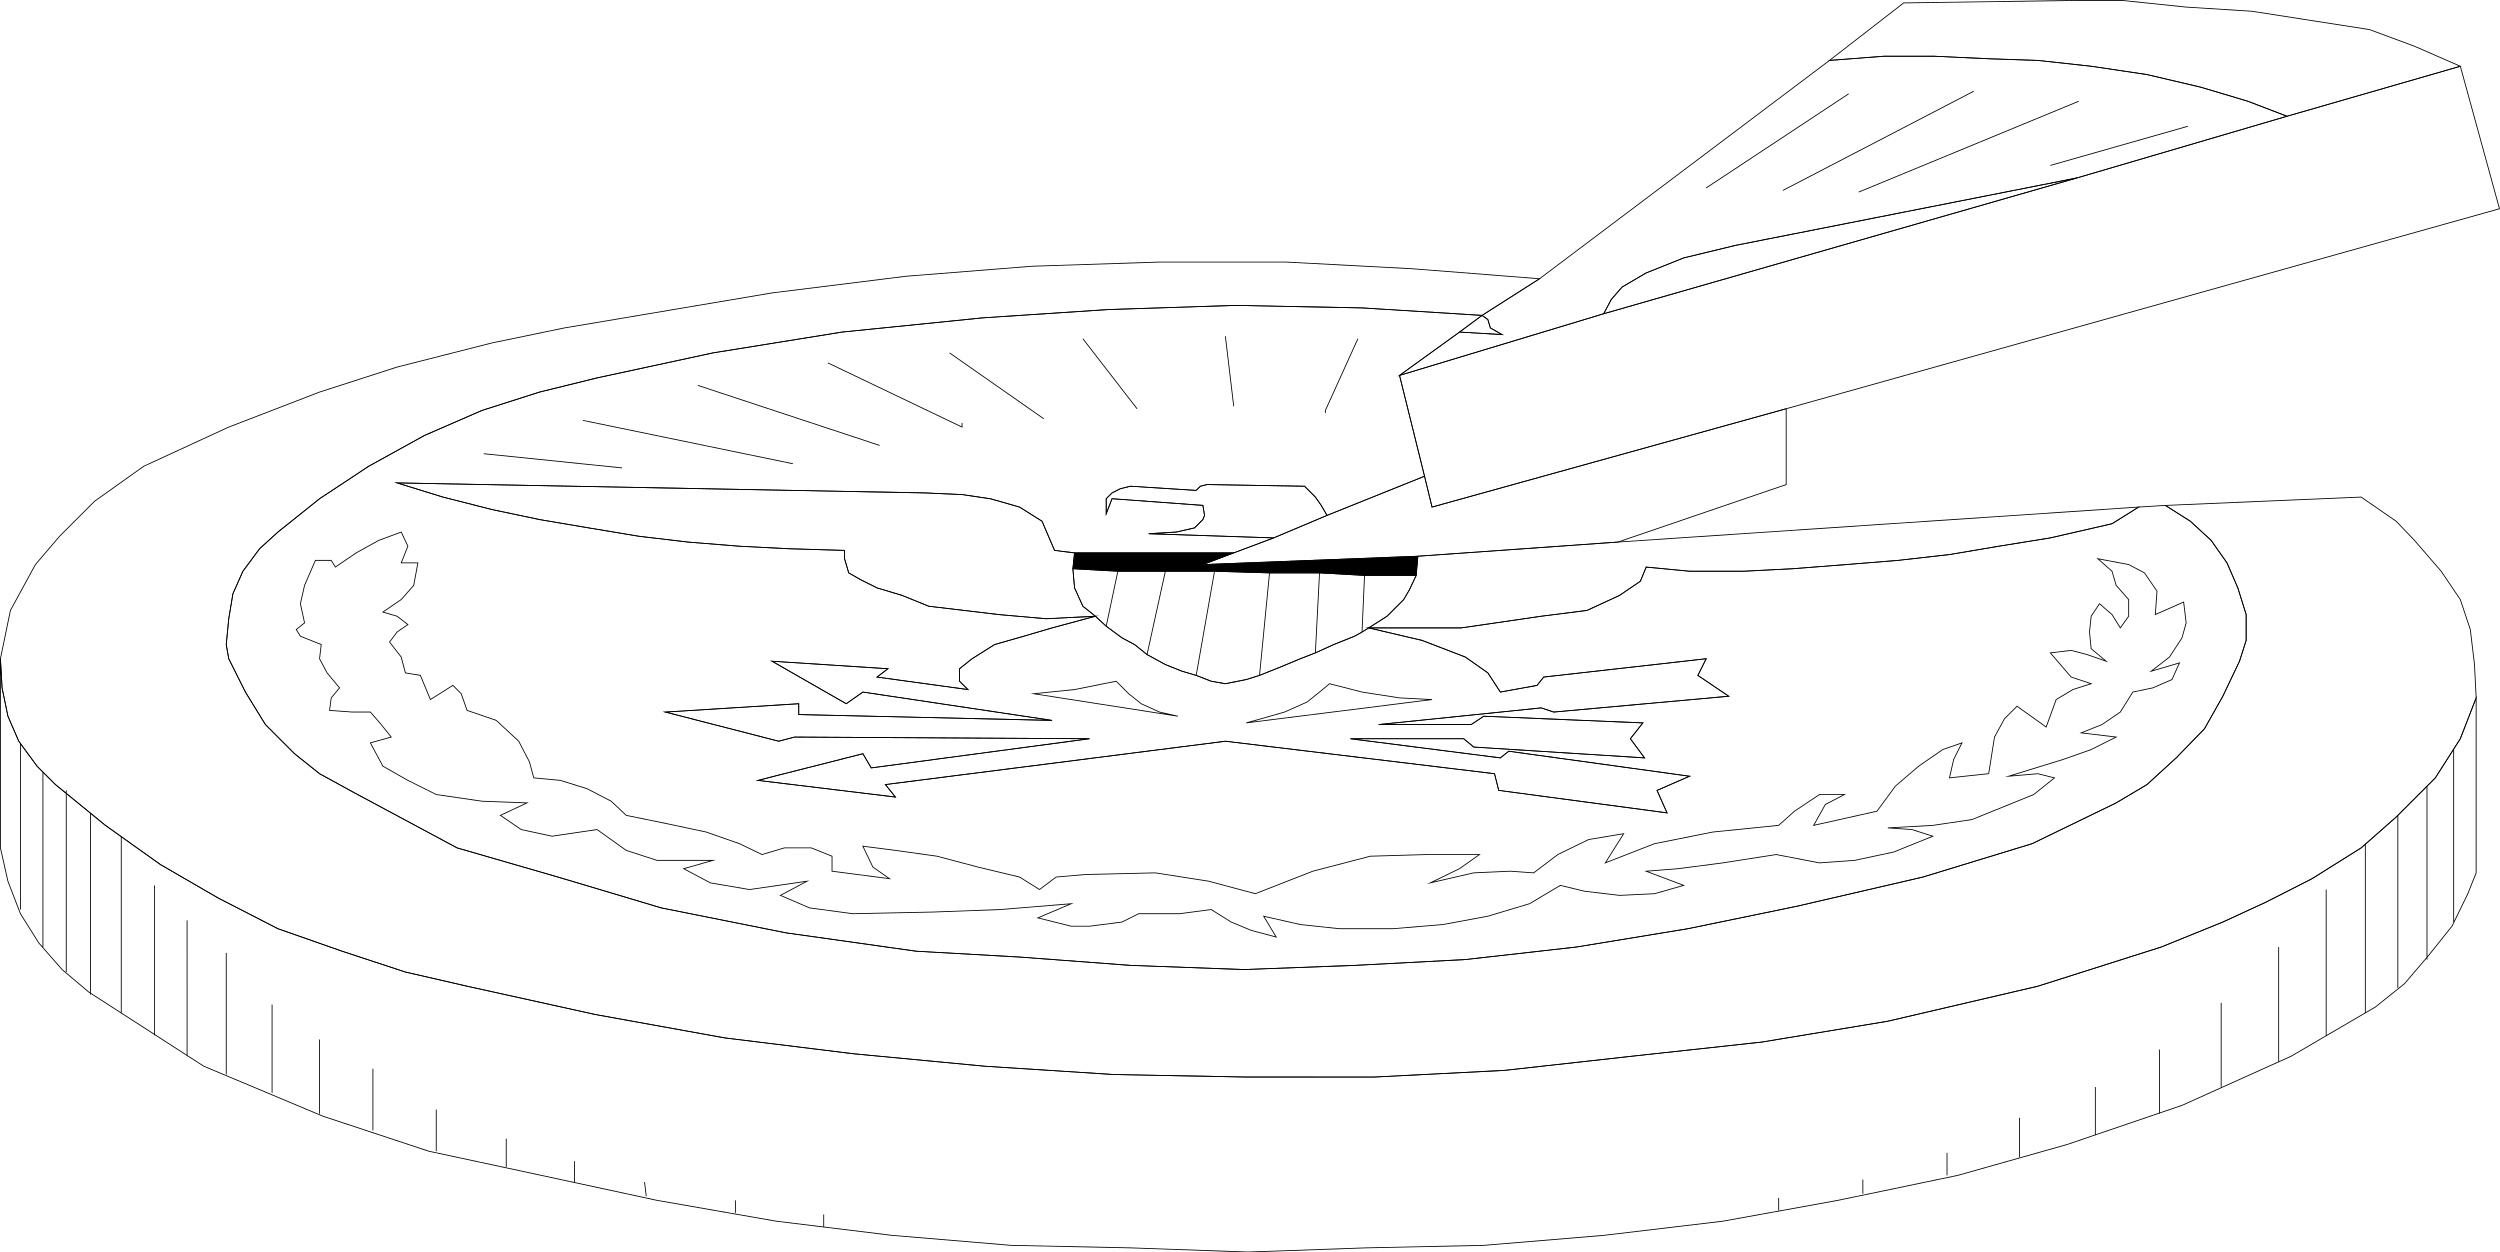 <svg height="144.288" viewBox="0 0 216.008 108.216" width="288.011" xmlns="http://www.w3.org/2000/svg"><path style="fill:none;stroke:#000;stroke-width:.072;stroke-miterlimit:10.433" d="m383.894 375.585-4.104-1.224-4.608-1.08-4.824-.72-4.608-.504-4.248-.144-4.68-.216h-4.392l-4.68.36 6.408-4.968 14.976-.216h3.888l5.544.576 5.688.36 4.608.72 5.544.864 3.888 1.44 3.96 1.728-14.976 4.32-3.384-1.296" transform="translate(-189.674 -366.837)"/><path style="fill:none;stroke:#000;stroke-width:.072;stroke-miterlimit:10.433" d="m387.278 376.88-18.144 5.329-29.52 5.832-4.464 1.08-3.24 1.296-2.088 1.224-.936 1.08-.648 1.224-17.64 5.328 5.184-3.744 3.672.216-1.008-.576-.216-.72-.504-.36 4.968-3.168 25.056-18.864 4.68-.36h4.392l4.68.216 4.248.144 4.608.504 4.824.72 4.608 1.08 4.104 1.224 3.384 1.296" transform="translate(-189.674 -366.837)"/><path style="fill:none;stroke:#000;stroke-width:.072;stroke-miterlimit:10.433" d="m315.782 395.529 1.944-1.44.504.36.216.72 1.008.576-3.672-.216m12.456-1.584 40.896-11.736-29.52 5.832-4.464 1.08-3.24 1.296-2.088 1.224-.936 1.08-.648 1.224" transform="translate(-189.674 -366.837)"/><path style="fill:none;stroke:#000;stroke-width:.072;stroke-miterlimit:10.433" d="m402.254 372.56 3.384 12.313-61.632 17.28-30.6 8.496-.648-2.664-2.16-8.712 17.64-5.328 40.896-11.736 18.144-5.328 14.976-4.32" transform="translate(-189.674 -366.837)"/><path style="fill:none;stroke:#000;stroke-width:.072;stroke-miterlimit:10.433" d="M344.006 402.153v6.552l-14.544 4.968-17.28 1.224-18.576.72 2.664-1.008 3.456-1.296 4.608-1.944 8.424-3.384.648 2.664 30.6-8.496" transform="translate(-189.674 -366.837)"/><path style="fill:none;stroke:#000;stroke-width:.072;stroke-miterlimit:10.433" d="m317.726 394.089-10.368-.648-10.944-.216-11.016.36-10.872.72-12.096 1.224-11.16 1.8-10.008 2.16-4.968 1.224-4.968 1.584-4.968 2.16-4.824 2.664-4.248 2.808-3.6 2.88-1.584 1.44-1.44 1.944-.864 1.944-.36 2.16-.216 2.232.216 1.224 1.44 2.88 1.728 2.808 2.52 2.52 2.16 1.728 3.024 1.656 8.856 4.752 8.712 2.52 8.928 2.664 10.8 2.16 11.232 1.584 8.928.504 9.576.72 9.792.36 9.576-.36 9.576-.504 9.576-1.08 9.648-1.584 9.432-1.944 10.872-2.52 9.432-2.88 4.752-2.304 2.52-1.224 2.664-1.584 2.52-2.304 2.448-2.52 1.584-2.808 1.44-3.024.576-1.8v-2.232l-.72-2.304-.936-2.16-1.368-1.944-1.8-1.656-2.16-1.368 16.92-.72 3.024 2.088 1.584 1.656 2.304 2.664 1.656 2.448.864 2.592.36 3.024.144 2.88-1.368 3.528-2.16 3.384-3.384 3.384-3.024 2.664-4.248 2.664-3.96 2.016-3.744 1.728-5.328 2.16-10.656 3.384-12.96 3.024-10.872 1.8-11.232 1.224-11.016 1.224-11.232.576H297.35l-11.448-.216-11.16-.72-11.376-1.08-11.088-1.368-11.16-2.016-11.088-2.448-5.328-1.224-5.472-1.8-5.544-1.944-5.184-2.664-4.968-2.88-4.752-3.384-4.32-3.528-1.584-1.584-1.584-2.16-.936-2.16-.504-2.448-.144-2.52.864-4.176 2.16-3.96 2.088-2.448 3.024-3.024 4.248-3.024 7.344-3.384 7.848-3.024 6.696-2.16 8.208-2.088 6.264-1.296 7.272-1.224 10.656-1.8 11.592-1.44 10.872-.864 11.016-.36h10.944l10.872.576 11.016.864-4.968 3.168" transform="translate(-189.674 -366.837)"/><path style="fill:none;stroke:#000;stroke-width:.072;stroke-miterlimit:10.433" d="m299.726 413.313-10.8-.36 2.376-.144 1.584-.36.72-.72.144-.36-.144-.864-7.848-.576-.504 1.296v-1.296l.504-.504.72-.36.864-.216 5.688.36.36-.36.576-.144 8.424.144.936.936.504.72.504.864 8.424-3.384-2.16-8.712 5.184-3.744 1.944-1.44-10.368-.648-10.944-.216-11.016.36-10.872.72-12.096 1.224-11.16 1.8-10.008 2.16-4.968 1.224-4.968 1.584-4.968 2.16-4.824 2.664-4.248 2.808-3.6 2.88-1.584 1.44-1.44 1.944-.864 1.944-.36 2.16-.216 2.232.216 1.224 1.44 2.88 1.728 2.808 2.52 2.52 2.16 1.728 3.024 1.656 8.856 4.752 8.712 2.52 8.928 2.664 10.8 2.16 11.232 1.584 8.928.504 9.576.72 9.792.36 9.576-.36 9.576-.504 9.576-1.08 9.648-1.584 9.432-1.944 10.872-2.52 9.432-2.88 4.752-2.304 2.52-1.224 2.664-1.584 2.52-2.304 2.448-2.52 1.584-2.808 1.44-3.024.576-1.8v-2.232l-.72-2.304-.936-2.16-1.368-1.944-1.8-1.656-2.16-1.368-2.304.144-2.304 1.44-5.328 1.224-4.464.72-4.248.72-4.464.504-4.464.36-4.608.36-4.248.216h-4.68l-3.744-.36-.504 1.224-1.8 1.224-2.808 1.296-3.96.504-6.912 1.008h-7.992l4.608 1.08 3.744 1.44 1.944 1.368 1.08 1.656 3.168-.576.576-.72 14.04-1.584-.72 1.44 2.664 1.8-15.12 1.368-1.08-.36-14.04 1.44h7.992l1.08-.72 13.752.576-1.08 1.368 1.224 1.656-14.76-.936-.864-.72h-9.792l12.96 1.656.72-.576 15.624 2.16-2.808 1.224.864 1.944-14.544-1.944-.36-1.44-23.256-2.808-29.376 3.744.864 1.08-11.88-1.44 9.072-2.304.72 1.224 18.864-2.52-25.488-.144-1.368.36-9.792-2.52 11.52-.72v.936l21.888.504-16.344-2.448-1.44 1.008-6.408-3.672 10.008.648-.936.72 7.848 1.08-.72-.72v-1.08l1.08-.864 1.944-1.224 2.52-.72 2.448-.72 3.744-1.008-4.248.216-4.104-.36-3.024-.36-3.024-.36-2.304-.936-2.16-.648-1.44-.72-1.008-.576-.36-1.224v-.72l-4.824-.144-4.248-.216-4.464-.36-4.248-.504-4.32-.72-4.248-.72-4.104-.864-4.248-1.08-3.96-1.224 45.576.864 3.24.144 2.448.36 2.52.72 1.944 1.224 1.08 2.52 1.728.216h13.752l3.456-1.296" transform="translate(-189.674 -366.837)"/><path style="fill:none;stroke:#000;stroke-width:.072;stroke-miterlimit:10.433" d="m361.502 433.689.504-3.168.864-1.584 1.08-1.08 2.52 1.8.864-2.376 1.44-.864 1.584-.504-1.728-.576-1.8-2.088 1.8-.216 1.368.36 1.656.576-1.296-1.08-.144-1.44.144-1.368.72-1.08 1.08.936.72 1.152.72-1.008v-1.44l-1.08-1.224-.36-1.224-1.224-1.08 2.664.504 1.368.72 1.08 1.584-.144 2.016 2.448-1.08.216 1.8-.36 1.296-1.08 1.656-1.584 1.224 2.448-.72-.648 1.44-1.656.72-1.728.36-1.08 1.728-1.584 1.08-1.8.72 3.024.36-2.16 1.08-2.448.864-4.68 1.44 2.52-.216 1.44.36-1.8 1.44-5.328 2.16-3.384.504-3.888.216 2.088.144 1.8.576-3.384 1.368-3.384.72-3.024.216-3.744-.72-4.608.72-3.888.504-2.736.216 3.24 1.224-2.52.72-3.024.144-3.024-.36-2.088-.504-2.664 1.584-3.6 1.08-3.888.72-4.32.36h-4.608l-3.384-.36-3.168-.72 1.08 1.8-2.16-.576-1.728-.72-1.728-1.08-2.736.36h-3.528l-1.44.72-2.808.36h-1.584l-2.88-.72 2.88-1.224-6.12.504-5.832.216-6.912.144-3.744-.504-2.52-1.08 2.304-1.224-4.968.72-3.384-.576-2.304-1.224 2.52-.72h-4.824l-2.664-.864-2.52-1.8-3.888.576-2.664-.576-1.8-1.224 2.304-1.08-3.888-.144-3.96-.576-2.448-1.224-2.16-1.224-1.08-2.016 1.8-.504-.864-1.08-.936-1.08h-1.584l-1.944-.144.144-1.08.72-.864-1.08-1.296-.648-1.224.144-1.224-1.8-.72-.36-.576.72-.576-.36-1.656.36-1.584.936-2.16h1.368l.36.576 1.8-1.224 1.944-1.08 1.944-.72.576 1.224-.576 1.44h1.44l-.36 1.944-1.08 1.224-1.584 1.08 1.224.36.936.72-.936.648-.648.864 1.008 1.296.36 1.368 1.296.216.864 2.088 1.944-1.224.72.72.504 1.44 2.52.864 1.944 1.8.936 1.8.36 1.368 2.304.216 2.304.72 2.088 1.08 1.296 1.224 3.528.72 3.384.72 2.88 1.008 1.944.936 1.944-.576h2.304l1.8.72v1.296l4.968.648-1.44-1.008-.864-1.8 2.808.36 3.6.504 3.528.936 3.6.864 1.728 1.08 1.44-1.08 2.52-.216 6.048-.144 4.608.72 4.032 1.08 4.968-1.944 4.968-1.296 4.968-.144h4.464l-1.728 1.224-2.52 1.224 3.744-.864 3.168-.144 2.016.144 2.088-1.584 2.664-1.296 3.024-.504-1.584 2.52 4.248-1.656 5.04-1.008 5.688-.576 1.368-1.224 2.16-1.44h2.16l-1.656.864-1.008 1.8 5.472-1.224 1.584-2.16 2.016-1.728 2.088-1.44 1.656-.576-.72 1.44-.36 1.584 3.384-.36" transform="translate(-189.674 -366.837)"/><path style="fill:none;stroke:#000;stroke-width:.072;stroke-miterlimit:10.433" d="m307.934 421.089 1.584-1.008 1.44-1.44.504-.864.576-1.224.144-1.656 17.28-1.224 45-3.024-2.304 1.44-5.328 1.224-4.464.72-4.248.72-4.464.504-4.464.36-4.608.36-4.248.216h-4.68l-3.744-.36-.504 1.224-1.8 1.224-2.808 1.296-3.96.504-6.912 1.008h-7.992" transform="translate(-189.674 -366.837)"/><path style="fill:none;stroke:#000;stroke-width:.072;stroke-miterlimit:10.433" d="m284.318 420.08-3.744 1.009-2.448.72-2.52.72-1.944 1.224-1.08.864v1.08l.72.72-7.848-1.08.936-.72-10.008-.648 6.408 3.672 1.44-1.008 16.344 2.448-21.888-.504v-.936l-11.52.72 9.792 2.52 1.368-.36 25.488.144-18.864 2.52-.72-1.224-9.072 2.304 11.88 1.44-.864-1.08 29.376-3.744 23.256 2.808.36 1.44 14.544 1.944-.864-1.944 2.808-1.224-15.624-2.16-.72.576-12.96-1.656h9.792l.864.72 14.76.936-1.224-1.656 1.08-1.368-13.752-.576-1.08.72h-7.992l14.04-1.44 1.08.36 15.12-1.368-2.664-1.8.72-1.44-14.04 1.584-.576.72-3.168.576-1.08-1.656-1.944-1.368-3.744-1.44-4.608-1.08-.576.36-.648.36-1.8.72-1.584.72-1.296.504-1.728.72-1.8.72-1.152.36-1.8.36-1.224-.216-1.296-.504-1.224-.36-1.44-.576-1.584-.864-1.08-.864-1.08-.576-1.368-1.008-.936-.864" transform="translate(-189.674 -366.837)"/><path style="fill:none;stroke:#000;stroke-width:.072;stroke-miterlimit:10.433" d="m297.35 429.297 16.056-2.016-2.808-.144-3.24-.504-2.808-.72-.864.72-1.08.864-1.944.864-2.016.576-1.296.36m-5.904-.577-12.456-1.943 3.528-.36 3.6-.72 1.08 1.08 1.08.864 1.584.72 1.584.36m16.488-7.632 1.584-1.008 1.44-1.44.504-.864.576-1.224h-4.464l-.216 4.896.576-.36m-.576.36.216-4.896-3.888-.216-.36 6.912 1.584-.72 1.8-.72.648-.36m-7.056 3.024 1.728-.72 1.296-.504.36-6.912h-4.32l-.864 8.856 1.8-.72m-1.8.72.864-8.856-4.752-.144-1.584 9 1.296.504 1.224.216 1.8-.36 1.152-.36m-9.72-1.8 1.584-7.2h4.248l-1.584 9-1.224-.36-1.44-.576-1.584-.864m-3.528-2.448 1.008-4.752h4.104l-1.584 7.2-1.08-.864-1.08-.576-1.368-1.008m0 0 1.008-4.752-3.888-.216.144 1.656.72 1.584 1.08.864.936.864" transform="translate(-189.674 -366.837)"/><path style="fill:#000;stroke:#000;stroke-width:.072;stroke-miterlimit:10.433" d="m293.606 415.617 18.576-.72-.144 1.656h-4.464l-3.888-.216h-4.32l-4.752-.144h-8.352l-3.888-.216.144-1.368h13.752z" transform="translate(-189.674 -366.837)"/><path style="fill:none;stroke:#000;stroke-width:.072;stroke-miterlimit:10.433" d="m299.726 413.313-10.8-.36 2.376-.144 1.584-.36.72-.72.144-.36-.144-.864-7.848-.576-.504 1.296v-1.296l.504-.504.72-.36.864-.216 5.688.36.36-.36.576-.144 8.424.144.936.936.504.72.504.864-4.608 1.944m103.896 28.944-.72 1.8-1.368 2.808-2.016 2.52-2.088 2.448-2.52 2.016-7.272 4.248-9.432 4.248-9.936 3.384-9.432 2.664-10.368 2.16-9.936 1.8-10.296 1.224-10.368.864-10.152.216-10.224.36-10.152-.36-10.296-.216-10.296-.864-10.008-1.224-10.296-1.8-10.008-2.16-9.72-2.088-9.144-3.024-10.296-4.32-9.936-6.408-2.304-1.944-2.016-2.304-1.584-2.52-1.08-2.808-.648-2.88v-16.344l.144 2.52.504 2.448.936 2.16 1.584 2.16 1.584 1.584 4.32 3.528 4.752 3.384 4.968 2.88 5.184 2.664 5.544 1.944 5.472 1.8 5.328 1.224 11.088 2.448 11.16 2.016 11.088 1.368 11.376 1.08 11.16.72 11.448.216h11.088l11.232-.576 11.016-1.224 11.232-1.224 10.872-1.8 12.96-3.024 10.656-3.384 5.328-2.16 3.744-1.728 3.96-2.016 4.248-2.664 3.024-2.664 3.384-3.384 2.16-3.384 1.368-3.528v15.12M284.318 420.08l-1.08-.863-.72-1.584-.144-1.656.144-1.368-1.728-.216-1.08-2.52-1.944-1.224-2.52-.72-2.448-.36-3.24-.144-45.576-.864 3.96 1.224 4.248 1.08 4.104.864 4.248.72 4.32.72 4.248.504 4.464.36 4.248.216 4.824.144v.72l.36 1.224 1.008.576 1.44.72 2.16.648 2.304.936 3.024.36 3.024.36 4.104.36 4.248-.216m82.512-38.952 11.88-3.384m-28.44 5.688 19.008-7.848m-25.56 7.704 16.488-8.568m-23.112 8.352 12.312-8.136m-42.408 21.168-2.808 6.192v.216m-8.64-6.624.72 6.048m-13.032-5.832 4.68 6.048m-16.2-4.824 8.136 5.688m-18.648-4.824 11.592 5.544v-.36m-22.824-3.24 15.696 5.184m-25.632-2.161 18.144 3.745m-26.712-.865 11.952 1.225m-51.984 23.76v14.4m1.944-11.88v15.12m2.016 2.16v-15.696m2.088 1.944v15.696m2.664 1.584v-15.264m2.88 4.248v12.96m2.808 1.8V446.36m3.384 2.809v10.512m3.96 1.584v-7.632m4.104 3.024v6.408m4.608 1.44v-5.328m5.472 3.528v3.6m6.048 1.368v-2.448m5.904 1.944v1.8m6.048 0 .144 1.224m7.704 1.44v-1.08m7.632 1.224v1.08m82.512-2.52v1.08m7.272-2.664v1.224m7.272-3.528v1.944m6.264-4.968v3.384m6.552-6.049v4.105m5.544-7.345v5.545m5.328-9.576v7.272m4.968-12.096v9.936m4.104-14.904v12.6m3.384-16.56v14.616m2.808-17.064v14.904m2.52-17.424v14.976m2.304-18.145v14.905" transform="translate(-189.674 -366.837)"/></svg>
